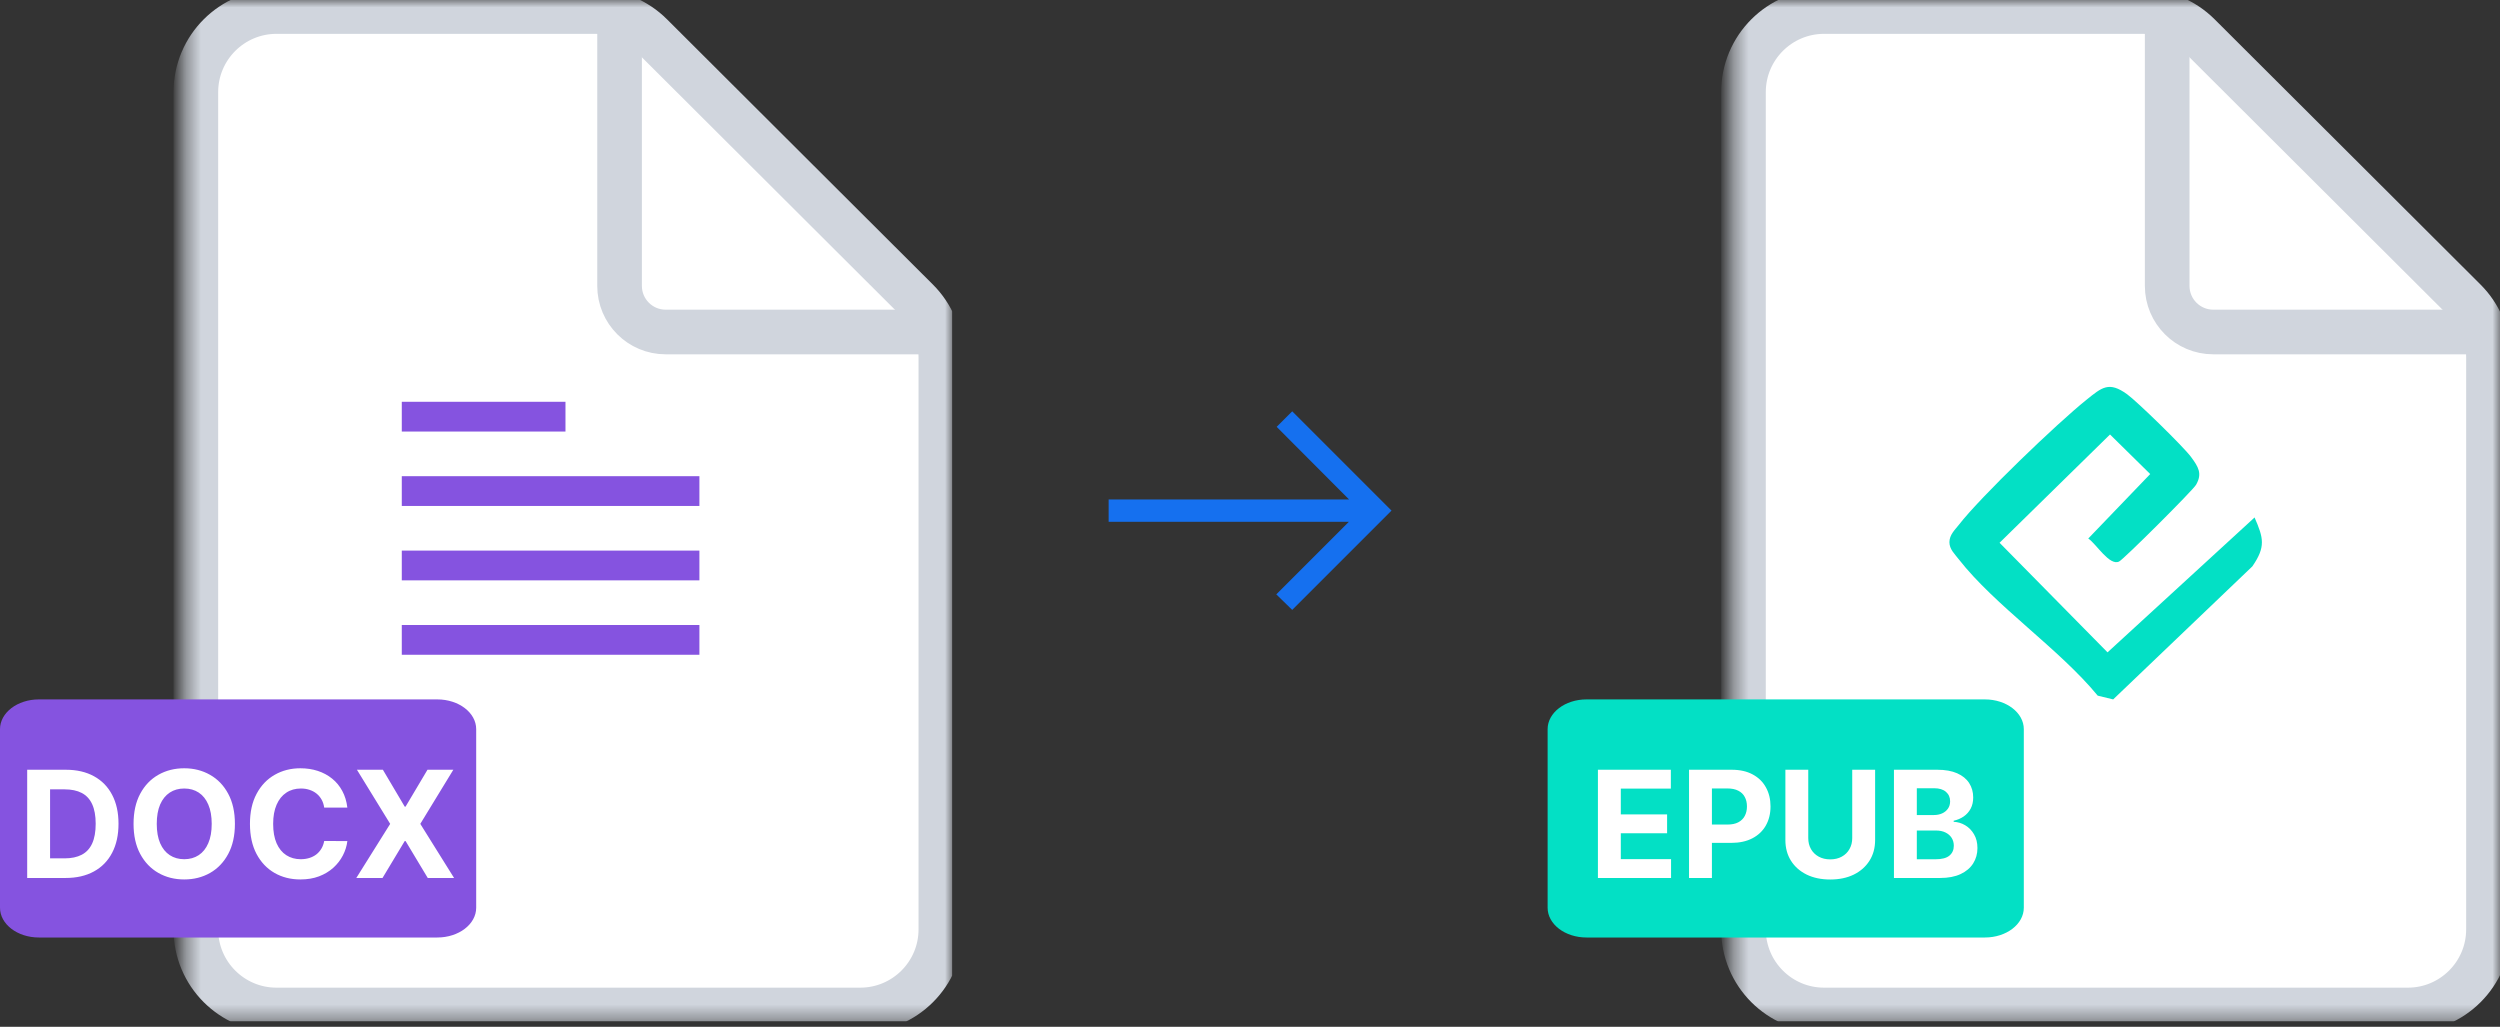 <svg width="168" height="69" viewBox="0 0 168 69" fill="none" xmlns="http://www.w3.org/2000/svg">
<rect x="0" y="0" width="168" height="69" fill="#333333" stroke="none"/>
<g clip-path="url(#clip0_1692_5832)">
<mask id="mask0_1692_5832" style="mask-type:luminance" maskUnits="userSpaceOnUse" x="12" y="0" width="52" height="69">
<path d="M64 0H12.387V68.645H64V0Z" fill="white"/>
</mask>
<g mask="url(#mask0_1692_5832)">
<path d="M57.806 67.871H18.581C15.588 67.871 13.161 65.445 13.161 62.452V6.194C13.161 3.201 15.588 0.774 18.581 0.774H39.934C41.368 0.774 42.745 1.344 43.761 2.357L61.633 20.185C62.653 21.202 63.226 22.582 63.226 24.022V62.452C63.226 65.445 60.799 67.871 57.806 67.871Z" fill="white" stroke="#D0D5DD" stroke-width="3"/>
<path d="M41.635 1.716V19.213C41.635 20.923 43.021 22.31 44.731 22.31H62.28" stroke="#D0D5DD" stroke-width="3" stroke-linecap="round"/>
<path d="M47 44L27 44L27 42L47 42L47 44Z" fill="#8553E0"/>
<path d="M47 39L27 39L27 37L47 37L47 39Z" fill="#8553E0"/>
<path d="M47 34L27 34L27 32L47 32L47 34Z" fill="#8553E0"/>
<path d="M38 29L27 29L27 27L38 27L38 29Z" fill="#8553E0"/>
</g>
<path d="M29.388 47H2.612C1.17 47 0 47.895 0 49V61C0 62.105 1.17 63 2.612 63H29.388C30.831 63 32 62.105 32 61V49C32 47.895 30.831 47 29.388 47Z" fill="#8553E0"/>
<path d="M4.406 59H1.827V51.727H4.427C5.158 51.727 5.788 51.873 6.316 52.164C6.844 52.453 7.25 52.868 7.534 53.41C7.821 53.953 7.964 54.601 7.964 55.356C7.964 56.114 7.821 56.765 7.534 57.31C7.25 57.854 6.842 58.272 6.309 58.563C5.779 58.854 5.144 59 4.406 59ZM3.365 57.682H4.342C4.796 57.682 5.178 57.602 5.489 57.441C5.801 57.278 6.036 57.026 6.192 56.685C6.35 56.341 6.43 55.899 6.43 55.356C6.43 54.819 6.35 54.38 6.192 54.039C6.036 53.698 5.802 53.447 5.492 53.286C5.182 53.125 4.8 53.045 4.345 53.045H3.365V57.682ZM15.786 55.364C15.786 56.157 15.636 56.831 15.335 57.388C15.037 57.944 14.63 58.369 14.114 58.663C13.6 58.954 13.022 59.099 12.38 59.099C11.734 59.099 11.154 58.953 10.64 58.659C10.127 58.365 9.721 57.941 9.422 57.384C9.124 56.828 8.975 56.154 8.975 55.364C8.975 54.571 9.124 53.896 9.422 53.34C9.721 52.783 10.127 52.359 10.64 52.068C11.154 51.775 11.734 51.628 12.38 51.628C13.022 51.628 13.6 51.775 14.114 52.068C14.63 52.359 15.037 52.783 15.335 53.34C15.636 53.896 15.786 54.571 15.786 55.364ZM14.227 55.364C14.227 54.85 14.15 54.417 13.996 54.064C13.845 53.711 13.63 53.444 13.354 53.261C13.076 53.079 12.752 52.988 12.38 52.988C12.009 52.988 11.684 53.079 11.408 53.261C11.13 53.444 10.915 53.711 10.761 54.064C10.61 54.417 10.534 54.85 10.534 55.364C10.534 55.877 10.61 56.311 10.761 56.663C10.915 57.016 11.13 57.284 11.408 57.466C11.684 57.648 12.009 57.739 12.38 57.739C12.752 57.739 13.076 57.648 13.354 57.466C13.63 57.284 13.845 57.016 13.996 56.663C14.15 56.311 14.227 55.877 14.227 55.364ZM23.342 54.273H21.787C21.758 54.072 21.7 53.894 21.613 53.737C21.525 53.579 21.413 53.444 21.275 53.332C21.138 53.221 20.979 53.136 20.799 53.077C20.622 53.017 20.429 52.988 20.221 52.988C19.844 52.988 19.516 53.081 19.237 53.269C18.957 53.453 18.741 53.723 18.587 54.078C18.433 54.431 18.356 54.859 18.356 55.364C18.356 55.882 18.433 56.318 18.587 56.67C18.743 57.023 18.961 57.289 19.24 57.469C19.52 57.649 19.843 57.739 20.21 57.739C20.416 57.739 20.606 57.712 20.782 57.658C20.959 57.603 21.117 57.524 21.254 57.42C21.391 57.313 21.505 57.184 21.595 57.033C21.687 56.881 21.751 56.708 21.787 56.514L23.342 56.521C23.302 56.855 23.201 57.177 23.04 57.487C22.881 57.795 22.667 58.071 22.397 58.315C22.13 58.556 21.81 58.748 21.439 58.89C21.069 59.03 20.651 59.099 20.185 59.099C19.536 59.099 18.956 58.953 18.445 58.659C17.936 58.365 17.534 57.941 17.238 57.384C16.944 56.828 16.797 56.154 16.797 55.364C16.797 54.571 16.946 53.896 17.245 53.34C17.543 52.783 17.948 52.359 18.459 52.068C18.971 51.775 19.546 51.628 20.185 51.628C20.606 51.628 20.997 51.687 21.357 51.805C21.719 51.924 22.04 52.097 22.319 52.324C22.599 52.549 22.826 52.825 23.001 53.151C23.179 53.478 23.292 53.852 23.342 54.273ZM25.73 51.727L27.197 54.206H27.254L28.727 51.727H30.464L28.244 55.364L30.514 59H28.745L27.254 56.518H27.197L25.705 59H23.944L26.22 55.364L23.986 51.727H25.73Z" fill="white"/>
</g>
<mask id="mask1_1692_5832" style="mask-type:alpha" maskUnits="userSpaceOnUse" x="72" y="22" width="24" height="25">
<rect x="72" y="22.323" width="24" height="24" fill="#D9D9D9"/>
</mask>
<g mask="url(#mask1_1692_5832)">
<path d="M86.837 40.986L85.767 39.942L90.646 35.063H74.5V33.563H90.656L85.792 28.684L86.837 27.64L93.51 34.313L86.837 40.986Z" fill="#1570EF"/>
</g>
<g clip-path="url(#clip1_1692_5832)">
<mask id="mask2_1692_5832" style="mask-type:luminance" maskUnits="userSpaceOnUse" x="116" y="0" width="52" height="69">
<path d="M168 0H116.387V68.645H168V0Z" fill="white"/>
</mask>
<g mask="url(#mask2_1692_5832)">
<path d="M161.806 67.871H122.58C119.587 67.871 117.161 65.445 117.161 62.452V6.194C117.161 3.201 119.587 0.774 122.58 0.774H143.934C145.369 0.774 146.745 1.344 147.761 2.357L165.633 20.185C166.653 21.202 167.226 22.582 167.226 24.022V62.452C167.226 65.445 164.799 67.871 161.806 67.871Z" fill="white" stroke="#D0D5DD" stroke-width="3"/>
<path d="M145.635 1.716V19.213C145.635 20.923 147.021 22.31 148.732 22.31H166.28" stroke="#D0D5DD" stroke-width="3" stroke-linecap="round"/>
</g>
<path d="M133.388 47H106.612C105.17 47 104 47.895 104 49V61C104 62.105 105.17 63 106.612 63H133.388C134.83 63 136 62.105 136 61V49C136 47.895 134.83 47 133.388 47Z" fill="#03E0C5"/>
<path d="M107.38 59V51.727H112.281V52.995H108.918V54.728H112.029V55.996H108.918V57.732H112.295V59H107.38ZM113.503 59V51.727H116.373C116.924 51.727 117.394 51.833 117.782 52.043C118.171 52.252 118.467 52.542 118.67 52.913C118.876 53.283 118.979 53.709 118.979 54.192C118.979 54.675 118.875 55.101 118.667 55.47C118.458 55.84 118.156 56.127 117.761 56.333C117.368 56.539 116.892 56.642 116.333 56.642H114.505V55.41H116.085C116.381 55.41 116.625 55.359 116.816 55.257C117.011 55.153 117.155 55.01 117.25 54.827C117.347 54.643 117.395 54.431 117.395 54.192C117.395 53.95 117.347 53.74 117.25 53.56C117.155 53.377 117.011 53.236 116.816 53.137C116.622 53.035 116.376 52.984 116.078 52.984H115.041V59H113.503ZM124.47 51.727H126.008V56.45C126.008 56.981 125.881 57.445 125.628 57.842C125.377 58.24 125.025 58.55 124.573 58.773C124.121 58.993 123.594 59.103 122.993 59.103C122.389 59.103 121.861 58.993 121.409 58.773C120.957 58.55 120.605 58.24 120.354 57.842C120.103 57.445 119.978 56.981 119.978 56.45V51.727H121.515V56.319C121.515 56.596 121.576 56.842 121.697 57.057C121.82 57.273 121.992 57.442 122.215 57.565C122.438 57.688 122.697 57.75 122.993 57.75C123.291 57.75 123.55 57.688 123.77 57.565C123.993 57.442 124.165 57.273 124.285 57.057C124.408 56.842 124.47 56.596 124.47 56.319V51.727ZM127.273 59V51.727H130.185C130.72 51.727 131.166 51.807 131.523 51.965C131.881 52.124 132.15 52.344 132.33 52.626C132.509 52.905 132.599 53.227 132.599 53.592C132.599 53.876 132.543 54.126 132.429 54.341C132.315 54.554 132.159 54.729 131.96 54.867C131.764 55.001 131.539 55.097 131.286 55.154V55.225C131.563 55.237 131.822 55.315 132.063 55.459C132.307 55.604 132.505 55.806 132.656 56.067C132.808 56.325 132.884 56.633 132.884 56.99C132.884 57.376 132.788 57.72 132.596 58.023C132.406 58.324 132.126 58.562 131.754 58.737C131.383 58.912 130.924 59 130.38 59H127.273ZM128.81 57.743H130.064C130.492 57.743 130.805 57.661 131.001 57.498C131.198 57.332 131.296 57.112 131.296 56.837C131.296 56.636 131.248 56.459 131.151 56.305C131.054 56.151 130.915 56.03 130.735 55.943C130.558 55.855 130.346 55.811 130.099 55.811H128.81V57.743ZM128.81 54.771H129.95C130.161 54.771 130.348 54.734 130.511 54.66C130.677 54.585 130.807 54.478 130.902 54.341C130.999 54.204 131.048 54.039 131.048 53.847C131.048 53.584 130.954 53.373 130.767 53.212C130.582 53.051 130.32 52.97 129.979 52.97H128.81V54.771Z" fill="white"/>
<path d="M151.503 34.767C152.117 36.167 152.262 36.747 151.358 38.06L142.005 47L140.967 46.748C138.378 43.597 134.058 40.697 131.625 37.579C131.357 37.228 131 36.911 131 36.43C131.011 35.937 131.346 35.631 131.625 35.281C133.087 33.388 138.255 28.431 140.197 26.877C141.257 26.024 141.715 25.608 142.943 26.494C143.635 26.997 146.726 30.017 147.229 30.696C147.731 31.374 148.01 31.823 147.575 32.578C147.362 32.95 142.731 37.568 142.407 37.732C141.76 38.06 140.867 36.539 140.331 36.189L144.494 31.856L141.793 29.197L134.371 36.474L141.626 43.838L151.492 34.788L151.503 34.767Z" fill="#03E0C5"/>
</g>
<defs>
<clipPath id="clip0_1692_5832">
<rect width="64" height="68.645" fill="white"/>
</clipPath>
<clipPath id="clip1_1692_5832">
<rect width="64" height="68.645" fill="white" transform="translate(104)"/>
</clipPath>
</defs>
</svg>
